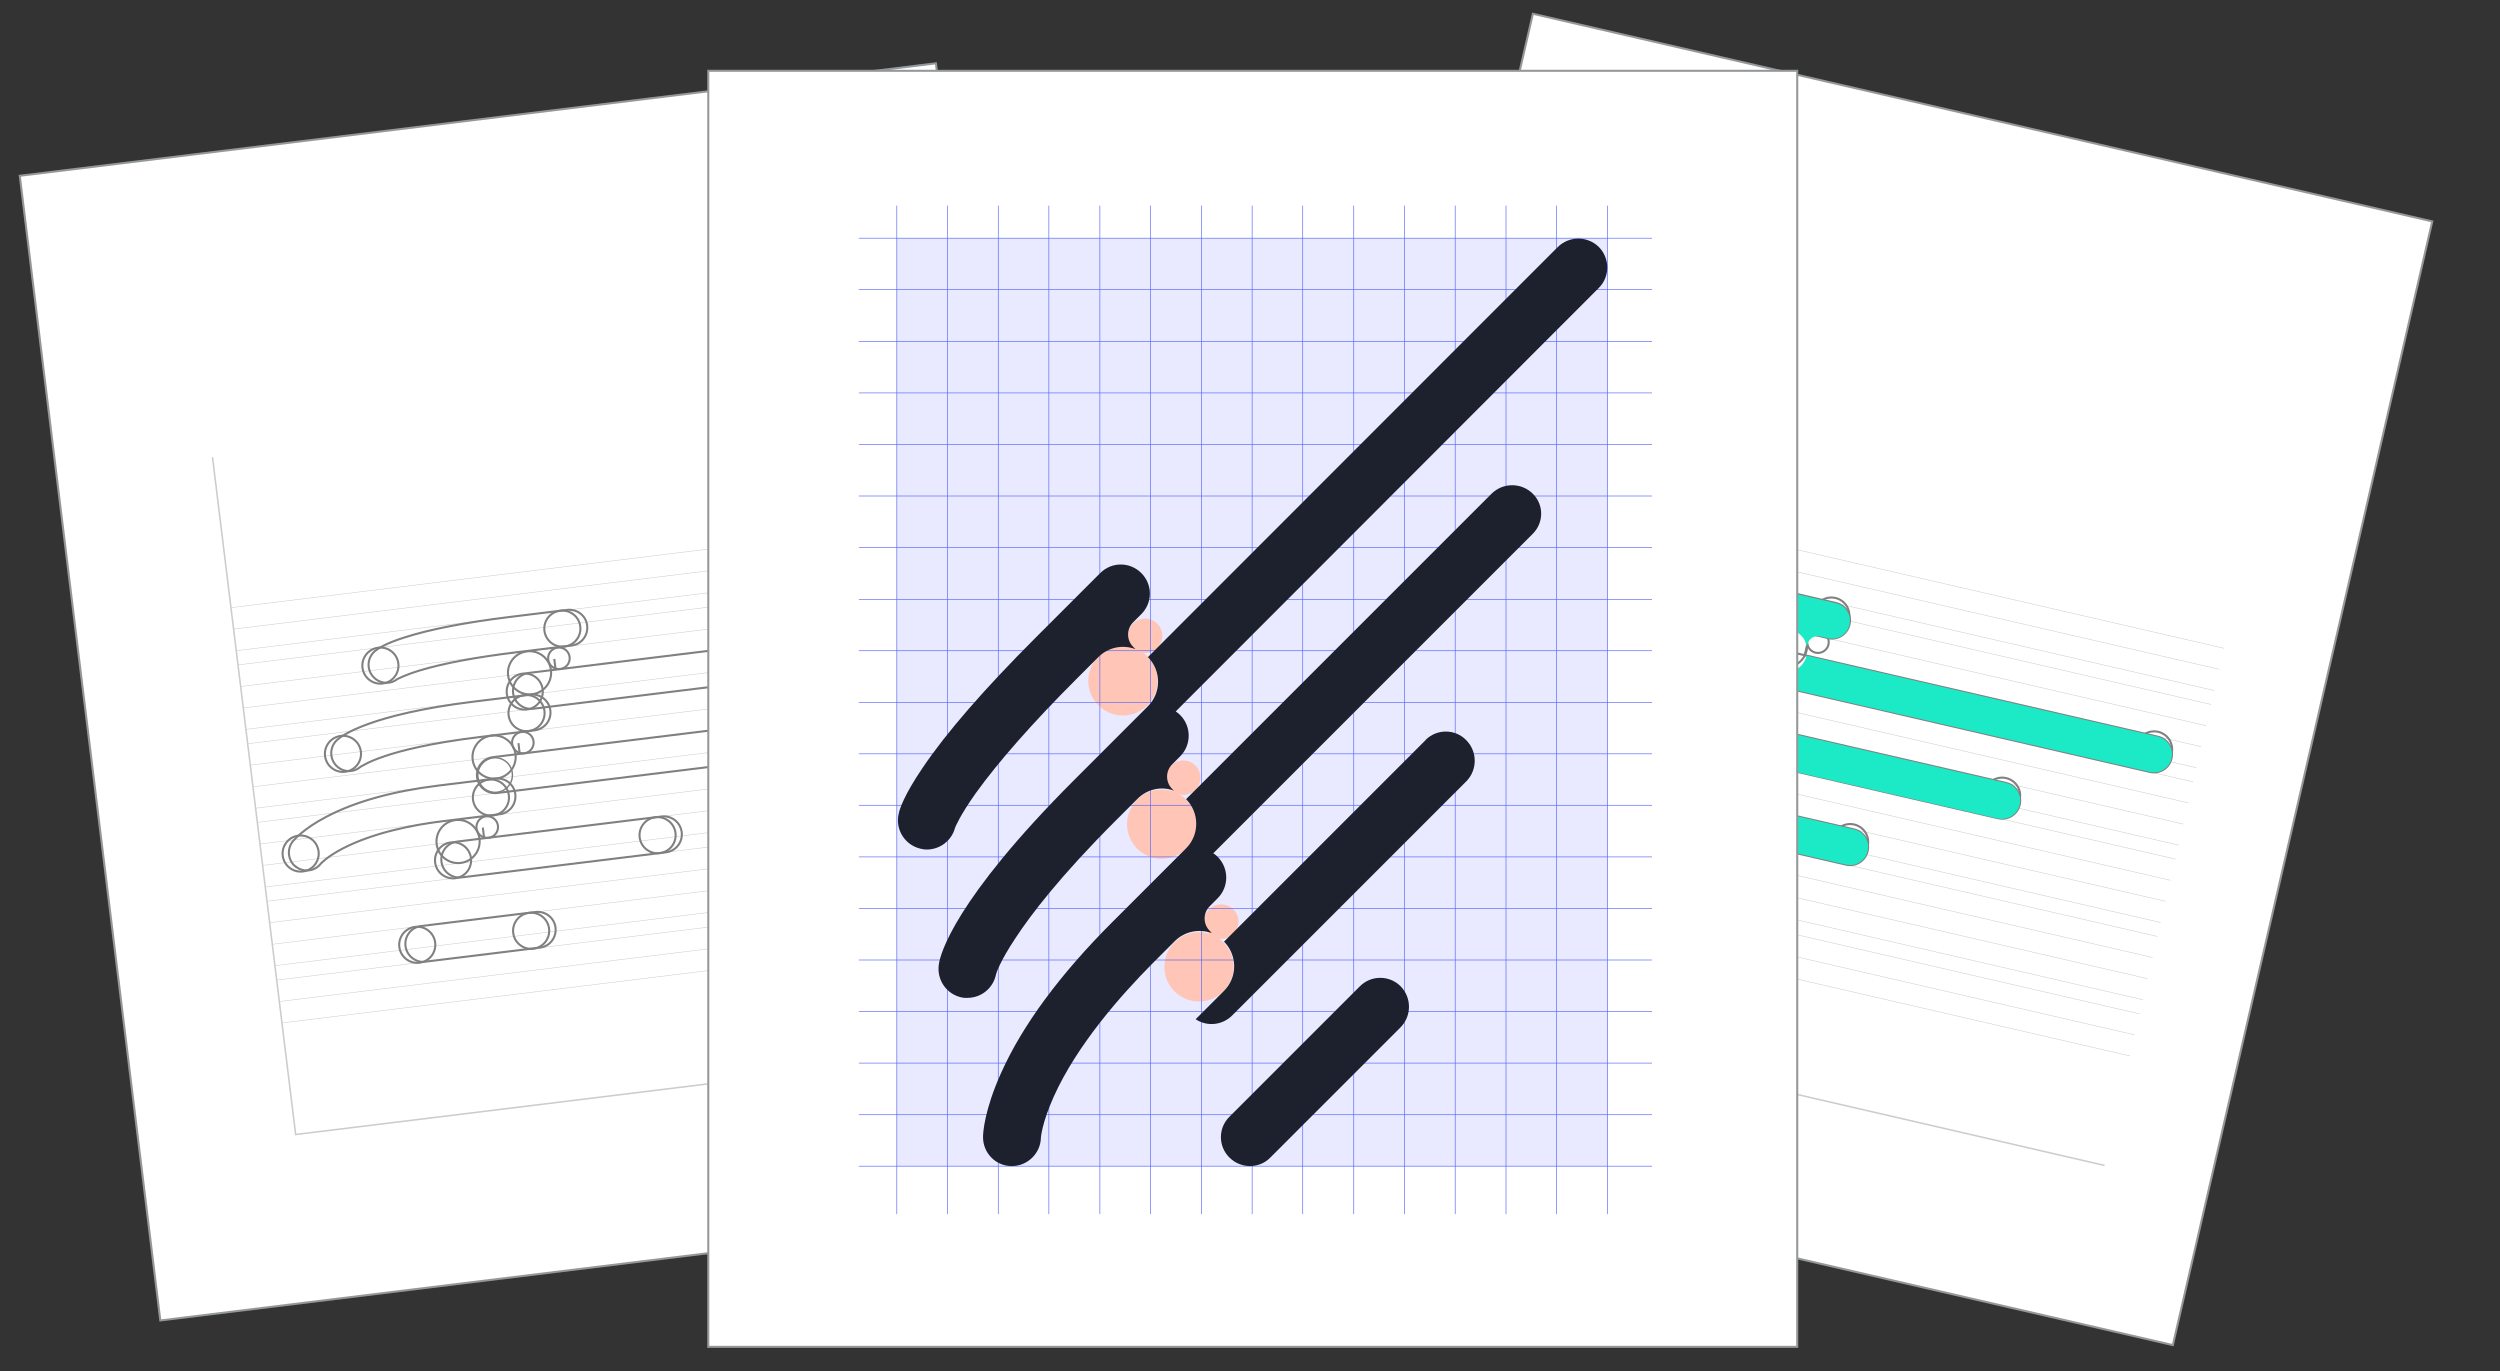<?xml version="1.0" encoding="utf-8"?>
<!-- Generator: Adobe Illustrator 21.1.0, SVG Export Plug-In . SVG Version: 6.00 Build 0)  -->
<svg version="1.1" id="Layer_1" xmlns="http://www.w3.org/2000/svg" xmlns:xlink="http://www.w3.org/1999/xlink" x="0px" y="0px"
	 viewBox="0 0 1205.3 661.1" style="enable-background:new 0 0 1205.3 661.1;" xml:space="preserve">
<rect x="0" y="0" width="1205.3" height="661.1" fill="#333333" stroke="none"/>
<style type="text/css">
	.st0{fill:#FFFFFF;stroke:#95989A;}
	.st1{fill:none;stroke:#CCCCCC;stroke-width:0.25;stroke-miterlimit:10;}
	.st2{fill:none;stroke:#CCCCCC;stroke-width:0.75;stroke-miterlimit:10;}
	.st3{fill:none;stroke:#808080;stroke-miterlimit:10;}
	.st4{fill:#808080;}
	.st5{fill:#1CEAC7;}
	.st6{fill:#E9E9FF;}
	.st7{fill:#FFC5B6;}
	.st8{fill:none;stroke:#4E60F9;stroke-width:0.3;stroke-miterlimit:10;}
	.st9{fill:#1D202D;}
</style>
<g id="Group_88" transform="translate(6162 -94)">
	<g id="Group_85">
		<g transform="matrix(1, 0, 0, 1, -6162, 94)">
			<g id="Rectangle_219-2" transform="translate(6527.72 1150.25) rotate(-7)">
				
					<rect x="-6339.7" y="-1852" transform="matrix(-1 2.855981e-06 -2.855981e-06 -1 -12234.454 -3147.901)" class="st0" width="445" height="556"/>
			</g>
		</g>
		<g id="Group_80" transform="translate(458.852 1380.471) rotate(-7)">
			<line id="Line_46" class="st1" x1="-6339.8" y1="-1758.5" x2="-5992" y2="-1758.5"/>
			<line id="Line_47" class="st1" x1="-6339.8" y1="-1741.1" x2="-5992" y2="-1741.1"/>
			<line id="Line_48" class="st1" x1="-6339.8" y1="-1730.7" x2="-5992" y2="-1730.7"/>
			<line id="Line_49" class="st1" x1="-6339.8" y1="-1713.3" x2="-5992" y2="-1713.3"/>
			<line id="Line_50" class="st1" x1="-6339.8" y1="-1675.1" x2="-5992" y2="-1675.1"/>
			<line id="Line_51" class="st1" x1="-6339.8" y1="-1702.9" x2="-5992" y2="-1702.9"/>
			<line id="Line_52" class="st1" x1="-6339.8" y1="-1720.3" x2="-5992" y2="-1720.3"/>
			<line id="Line_53" class="st1" x1="-6339.8" y1="-1751.6" x2="-5992" y2="-1751.6"/>
			<line id="Line_54" class="st1" x1="-6339.8" y1="-1664.6" x2="-5992" y2="-1664.6"/>
			<line id="Line_55" class="st1" x1="-6339.8" y1="-1692.4" x2="-5992" y2="-1692.4"/>
			<line id="Line_56" class="st1" x1="-6339.8" y1="-1682" x2="-5992" y2="-1682"/>
			<line id="Line_57" class="st1" x1="-6339.8" y1="-1779.4" x2="-5992" y2="-1779.4"/>
			<line id="Line_58" class="st1" x1="-6339.8" y1="-1769" x2="-5992" y2="-1769"/>
			<line id="Line_59" class="st1" x1="-6339.8" y1="-1636.8" x2="-5992" y2="-1636.8"/>
			<line id="Line_60" class="st1" x1="-6339.8" y1="-1654.2" x2="-5992" y2="-1654.2"/>
			<line id="Line_61" class="st1" x1="-6339.8" y1="-1598.5" x2="-5992" y2="-1598.5"/>
			<line id="Line_62" class="st1" x1="-6339.8" y1="-1588.1" x2="-5992" y2="-1588.1"/>
			<line id="Line_63" class="st1" x1="-6339.8" y1="-1577.7" x2="-5992" y2="-1577.7"/>
			<line id="Line_64" class="st1" x1="-6339.8" y1="-1615.9" x2="-5992" y2="-1615.9"/>
			<line id="Line_65" class="st1" x1="-6339.8" y1="-1626.4" x2="-5992" y2="-1626.4"/>
			<line id="Line_66" class="st1" x1="-6339.8" y1="-1643.7" x2="-5992" y2="-1643.7"/>
			<line id="Line_67" class="st1" x1="-6339.8" y1="-1605.5" x2="-5992" y2="-1605.5"/>
			<path id="Path_294" class="st2" d="M-5992-1523.5l-347.9,0v-329"/>
			<g id="Group_81" transform="translate(13.601 93.92)">
				<path id="Path_295" class="st3" d="M-6093.3-1769H-6237c-4.8,0-8.7-3.9-8.7-8.7l0,0c0-4.8,3.9-8.7,8.7-8.7l143.7,0
					c4.8,0,8.7,3.9,8.7,8.7c0,0,0,0,0,0l0,0C-6084.6-1772.9-6088.5-1769-6093.3-1769z"/>
				<path id="Path_296" class="st3" d="M-6027-1807.2h-187.8c-4.8,0-8.7-3.9-8.7-8.7l0,0c0-4.8,3.9-8.7,8.7-8.7l187.8,0
					c4.8,0,8.7,3.9,8.7,8.7c0,0,0,0,0,0l0,0C-6018.3-1811.1-6022.2-1807.2-6027-1807.2L-6027-1807.2z"/>
				<path id="Path_297" class="st3" d="M-6287.3-1695c-3.4-3.4-3.4-8.8-0.1-12.2c1.6-1.7,3.9-2.6,6.2-2.6h55.3
					c4.8-0.1,8.8,3.6,8.9,8.4c0.1,4.8-3.6,8.8-8.4,8.9c-0.2,0-0.3,0-0.5,0h-55.5C-6283.5-1692.4-6285.7-1693.4-6287.3-1695z"/>
				<path id="Path_298" class="st3" d="M-6288.5-1830.7c-0.4-0.5-0.8-0.9-1.2-1.5c-2.6-4.1-1.4-9.4,2.7-12c0,0,0,0,0,0
					c1.3-0.8,5.2-2.9,14.9-4.7c12.6-2.4,30-3.6,51.6-3.6h27.5c4.8-0.1,8.8,3.6,8.9,8.4s-3.6,8.8-8.4,8.9c-0.2,0-0.3,0-0.5,0h-27.5
					c-18.9,0-34.3,1-45.7,2.9c-8.2,1.4-11.3,2.8-11.8,2.9C-6281.4-1827.3-6285.7-1827.9-6288.5-1830.7z"/>
				<path id="Path_299" class="st3" d="M-6311.6-1790.6c-0.3-0.3-0.6-0.7-0.9-1.1c-2.8-3.9-1.9-9.3,2-12.1
					c2.4-1.7,17-10.3,67.8-10.3h27.5c4.8,0.1,8.6,4.1,8.5,8.9c-0.1,4.6-3.8,8.3-8.5,8.4h-27.5c-23.6,0-38.1,1.9-46.1,3.6
					c-8.3,1.7-11.5,3.5-12,3.6C-6304.1-1787.3-6308.7-1787.7-6311.6-1790.6z"/>
				<path id="Path_300" class="st3" d="M-6337.7-1745.5L-6337.7-1745.5c-3.4-3.4-3.4-9,0.1-12.4c0.9-0.8,5.9-5.4,17.3-9.7
					c14.7-5.6,33.4-8.4,55.5-8.4h27.5c4.8-0.1,8.8,3.6,8.9,8.4c0.1,4.8-3.6,8.8-8.4,8.9c-0.2,0-0.3,0-0.5,0h-27.5
					c-13.8,0-33.5,1.3-49.4,7.2c-8,3-11.3,5.9-11.3,5.9c-3.3,3.4-8.7,3.4-12.1,0.1C-6337.6-1745.4-6337.7-1745.4-6337.7-1745.5z"/>
				
					<ellipse id="Ellipse_24" transform="matrix(0.993 -0.122 0.122 0.993 160.499 -778.15)" class="st3" cx="-6281.1" cy="-1701.1" rx="8.7" ry="8.7"/>
				
					<ellipse id="Ellipse_25" transform="matrix(0.993 -0.122 0.122 0.993 165.327 -775.748)" class="st3" cx="-6259" cy="-1739.4" rx="8.7" ry="8.7"/>
				
					<ellipse id="Ellipse_26" transform="matrix(0.993 -0.122 0.122 0.993 166.067 -763.64)" class="st3" cx="-6159.7" cy="-1739.4" rx="8.7" ry="8.7"/>
				
					<ellipse id="Ellipse_27" transform="matrix(0.993 -0.122 0.122 0.993 160.911 -771.418)" class="st3" cx="-6225.8" cy="-1701.1" rx="8.7" ry="8.7"/>
				<g id="Group_80-2" transform="translate(94.564 66.092)">
					<path id="Path_301" class="st4" d="M-6331.5-1851.8c4.4,0,8,3.6,8,8c0,4.4-3.6,8-8,8c-4.4,0-8-3.6-8-8
						C-6339.5-1848.2-6335.9-1851.7-6331.5-1851.8 M-6331.5-1852.5c-4.8,0-8.7,3.9-8.7,8.7c0,4.8,3.9,8.7,8.7,8.7
						c4.8,0,8.7-3.9,8.7-8.7l0,0C-6322.8-1848.6-6326.7-1852.5-6331.5-1852.5z"/>
				</g>
				
					<ellipse id="Ellipse_28" transform="matrix(0.993 -0.122 0.122 0.993 171.225 -755.837)" class="st3" cx="-6093.3" cy="-1777.7" rx="8.7" ry="8.7"/>
				
					<ellipse id="Ellipse_29" transform="matrix(0.993 -0.122 0.122 0.993 174.982 -770.934)" class="st3" cx="-6214.8" cy="-1815.9" rx="8.7" ry="8.7"/>
				
					<ellipse id="Ellipse_30" transform="matrix(0.993 -0.122 0.122 0.993 177.023 -779.314)" class="st3" cx="-6282.3" cy="-1836.8" rx="8.7" ry="8.7"/>
				
					<ellipse id="Ellipse_31" transform="matrix(0.993 -0.122 0.122 0.993 171.976 -781.831)" class="st3" cx="-6305.4" cy="-1796.8" rx="8.7" ry="8.7"/>
				
					<ellipse id="Ellipse_32" transform="matrix(0.993 -0.122 0.122 0.993 166.27 -784.673)" class="st3" cx="-6331.5" cy="-1751.6" rx="8.7" ry="8.7"/>
				
					<ellipse id="Ellipse_33" transform="matrix(0.993 -0.122 0.122 0.993 176.382 -748.042)" class="st3" cx="-6027" cy="-1815.9" rx="8.7" ry="8.7"/>
				<path id="Path_302" class="st3" d="M-6159.7-1730.7h-99.3c-4.8,0-8.7-3.9-8.7-8.7l0,0l0,0c0-4.8,3.9-8.7,8.7-8.7c0,0,0,0,0,0
					h99.3c4.8,0,8.7,3.9,8.7,8.7l0,0l0,0C-6151-1734.6-6154.9-1730.7-6159.7-1730.7C-6159.7-1730.7-6159.7-1730.7-6159.7-1730.7z"/>
				
					<ellipse id="Ellipse_34" transform="matrix(0.993 -0.122 0.122 0.993 178.536 -768.488)" class="st3" cx="-6193.1" cy="-1843.8" rx="8.7" ry="8.7"/>
				
					<ellipse id="Ellipse_35" transform="matrix(0.993 -0.122 0.122 0.993 176.068 -770.575)" class="st3" cx="-6211.4" cy="-1824.6" rx="10.4" ry="10.4"/>
				
					<ellipse id="Ellipse_36" transform="matrix(0.993 -0.122 0.122 0.993 176.814 -768.808)" class="st3" cx="-6196.5" cy="-1829.8" rx="5.2" ry="5.2"/>
				
					<ellipse id="Ellipse_37" transform="matrix(0.993 -0.122 0.122 0.993 173.708 -770.899)" class="st3" cx="-6215.2" cy="-1805.5" rx="8.7" ry="8.7"/>
				
					<ellipse id="Ellipse_38" transform="matrix(0.993 -0.122 0.122 0.993 171.241 -772.961)" class="st3" cx="-6233.3" cy="-1786.4" rx="10.4" ry="10.4"/>
				
					<ellipse id="Ellipse_39" transform="matrix(0.993 -0.122 0.122 0.993 171.986 -771.219)" class="st3" cx="-6218.7" cy="-1791.6" rx="5.2" ry="5.2"/>
				
					<ellipse id="Ellipse_40" transform="matrix(0.993 -0.122 0.122 0.993 168.88 -773.301)" class="st3" cx="-6237.2" cy="-1767.2" rx="8.7" ry="8.7"/>
				
					<ellipse id="Ellipse_41" transform="matrix(0.993 -0.122 0.122 0.993 166.412 -775.389)" class="st3" cx="-6255.5" cy="-1748.1" rx="10.4" ry="10.4"/>
				
					<ellipse id="Ellipse_42" transform="matrix(0.993 -0.122 0.122 0.993 167.159 -773.621)" class="st3" cx="-6240.7" cy="-1753.3" rx="5.2" ry="5.2"/>
				<line id="Line_68" class="st3" x1="-6223.9" y1="-1791.6" x2="-6223.9" y2="-1786.4"/>
				<line id="Line_69" class="st3" x1="-6245.9" y1="-1753.3" x2="-6245.9" y2="-1748.1"/>
				<line id="Line_70" class="st3" x1="-6201.8" y1="-1829.8" x2="-6201.8" y2="-1824.6"/>
			</g>
		</g>
	</g>
	<g id="Group_87">
		<g transform="matrix(1, 0, 0, 1, -6162, 94)">
			<g id="Rectangle_220-2" transform="translate(7257.36 1071.97) rotate(13)">
				
					<rect x="-6646.4" y="483.7" transform="matrix(2.492084e-06 1 -1 2.492084e-06 -5662.184 7074.679)" class="st0" width="556" height="445"/>
			</g>
		</g>
		<g id="Group_82" transform="translate(1106.072 1323.001) rotate(13)">
			<line id="Line_71" class="st1" x1="-6591" y1="521.7" x2="-6243.2" y2="521.7"/>
			<line id="Line_72" class="st1" x1="-6591" y1="539.1" x2="-6243.2" y2="539.1"/>
			<line id="Line_73" class="st1" x1="-6591" y1="549.5" x2="-6243.2" y2="549.5"/>
			<line id="Line_74" class="st1" x1="-6591" y1="566.9" x2="-6243.2" y2="566.9"/>
			<line id="Line_75" class="st1" x1="-6591" y1="605.1" x2="-6243.2" y2="605.1"/>
			<line id="Line_76" class="st1" x1="-6591" y1="577.3" x2="-6243.2" y2="577.3"/>
			<line id="Line_77" class="st1" x1="-6591" y1="559.9" x2="-6243.2" y2="559.9"/>
			<line id="Line_78" class="st1" x1="-6591" y1="528.6" x2="-6243.2" y2="528.6"/>
			<line id="Line_79" class="st1" x1="-6591" y1="615.6" x2="-6243.2" y2="615.6"/>
			<line id="Line_80" class="st1" x1="-6591" y1="587.8" x2="-6243.2" y2="587.8"/>
			<line id="Line_81" class="st1" x1="-6591" y1="598.2" x2="-6243.2" y2="598.2"/>
			<line id="Line_82" class="st1" x1="-6591" y1="500.8" x2="-6243.2" y2="500.8"/>
			<line id="Line_83" class="st1" x1="-6591" y1="511.2" x2="-6243.2" y2="511.2"/>
			<line id="Line_84" class="st1" x1="-6591" y1="643.4" x2="-6243.2" y2="643.4"/>
			<line id="Line_85" class="st1" x1="-6591" y1="626" x2="-6243.2" y2="626"/>
			<line id="Line_86" class="st1" x1="-6591" y1="681.7" x2="-6243.2" y2="681.7"/>
			<line id="Line_87" class="st1" x1="-6591" y1="692.1" x2="-6243.2" y2="692.1"/>
			<line id="Line_88" class="st1" x1="-6591" y1="702.5" x2="-6243.2" y2="702.5"/>
			<line id="Line_89" class="st1" x1="-6591" y1="664.3" x2="-6243.2" y2="664.3"/>
			<line id="Line_90" class="st1" x1="-6591" y1="653.8" x2="-6243.2" y2="653.8"/>
			<line id="Line_91" class="st1" x1="-6591" y1="636.5" x2="-6243.2" y2="636.5"/>
			<line id="Line_92" class="st1" x1="-6591" y1="674.7" x2="-6243.2" y2="674.7"/>
			<path id="Path_303" class="st2" d="M-6243.2,756.7l-347.9,0v-329"/>
			<g id="Group_83" transform="translate(13.601 93.92)">
				<path id="Path_304" class="st3" d="M-6344.5,511.2h-143.7c-4.8,0-8.7-3.9-8.7-8.7l0,0c0-4.8,3.9-8.7,8.7-8.7h143.7
					c4.8,0,8.7,3.9,8.7,8.7c0,0,0,0,0,0l0,0C-6335.8,507.3-6339.7,511.2-6344.5,511.2z"/>
				<path id="Path_305" class="st3" d="M-6278.2,473l-187.8,0c-4.8,0-8.7-3.9-8.7-8.7l0,0c0-4.8,3.9-8.7,8.7-8.7l187.8,0
					c4.8,0,8.7,3.9,8.7,8.7c0,0,0,0,0,0l0,0C-6269.5,469.1-6273.4,473-6278.2,473L-6278.2,473z"/>
				<path id="Path_306" class="st3" d="M-6538.5,585.2c-3.4-3.4-3.4-8.8-0.1-12.2c1.6-1.7,3.9-2.6,6.2-2.6h55.3
					c4.8-0.1,8.8,3.6,8.9,8.4c0.1,4.8-3.6,8.8-8.4,8.9c-0.2,0-0.3,0-0.5,0h-55.5C-6534.8,587.8-6536.9,586.8-6538.5,585.2z"/>
				<path id="Path_307" class="st3" d="M-6539.7,449.5c-0.4-0.5-0.8-0.9-1.2-1.5c-2.6-4.1-1.4-9.4,2.7-12c0,0,0,0,0,0
					c1.3-0.8,5.2-2.9,14.9-4.7c12.6-2.4,30-3.6,51.6-3.6h27.5c4.8-0.1,8.8,3.6,8.9,8.4s-3.6,8.8-8.4,8.9c-0.2,0-0.3,0-0.5,0h-27.5
					c-18.9,0-34.3,1-45.7,2.9c-8.2,1.4-11.3,2.8-11.8,2.9C-6532.6,452.9-6536.9,452.3-6539.7,449.5z"/>
				<path id="Path_308" class="st3" d="M-6562.8,489.6c-0.3-0.3-0.6-0.7-0.9-1.1c-2.8-3.9-1.9-9.3,2-12.1c2.4-1.7,17-10.3,67.8-10.3
					h27.5c4.8,0.1,8.6,4.1,8.4,8.9c-0.1,4.6-3.8,8.3-8.4,8.4h-27.5c-23.6,0-38.1,1.9-46.1,3.6c-8.3,1.7-11.5,3.5-12,3.6
					C-6555.4,492.9-6559.9,492.5-6562.8,489.6z"/>
				<path id="Path_309" class="st3" d="M-6588.9,534.7L-6588.9,534.7c-3.4-3.4-3.4-9,0.1-12.4c0.9-0.8,5.9-5.4,17.3-9.7
					c14.7-5.6,33.4-8.4,55.5-8.4l27.5,0c4.8-0.1,8.8,3.6,8.9,8.4c0.1,4.8-3.6,8.8-8.4,8.9c-0.2,0-0.3,0-0.5,0h-27.5
					c-13.8,0-33.5,1.3-49.4,7.2c-8,3-11.3,5.9-11.3,5.9c-3.3,3.4-8.7,3.4-12.1,0.1C-6588.8,534.8-6588.9,534.8-6588.9,534.7z"/>
				
					<ellipse id="Ellipse_43" transform="matrix(0.225 -0.974 0.974 0.225 -5627.058 -5916.069)" class="st3" cx="-6532.3" cy="579.1" rx="8.7" ry="8.7"/>
				
					<ellipse id="Ellipse_44" transform="matrix(0.225 -0.974 0.974 0.225 -5572.682 -5924.237)" class="st3" cx="-6510.2" cy="540.8" rx="8.7" ry="8.7"/>
				
					<ellipse id="Ellipse_45" transform="matrix(0.225 -0.974 0.974 0.225 -5495.683 -5827.436)" class="st3" cx="-6410.9" cy="540.8" rx="8.7" ry="8.7"/>
				
					<ellipse id="Ellipse_46" transform="matrix(0.225 -0.974 0.974 0.225 -5584.244 -5862.245)" class="st3" cx="-6477" cy="579.1" rx="8.7" ry="8.7"/>
				<g id="Group_82-2" transform="translate(94.564 66.092)">
					<path id="Path_310" class="st4" d="M-6582.7,428.4c4.4,0,8,3.6,8,8s-3.6,8-8,8s-8-3.6-8-8
						C-6590.7,432-6587.1,428.5-6582.7,428.4 M-6582.7,427.7c-4.8,0-8.7,3.9-8.7,8.7s3.9,8.7,8.7,8.7s8.7-3.9,8.7-8.7l0,0
						C-6574,431.6-6577.9,427.7-6582.7,427.7z"/>
				</g>
				
					<ellipse id="Ellipse_47" transform="matrix(0.225 -0.974 0.974 0.225 -5406.959 -5792.423)" class="st3" cx="-6344.5" cy="502.5" rx="8.7" ry="8.7"/>
				
					<ellipse id="Ellipse_48" transform="matrix(0.225 -0.974 0.974 0.225 -5463.875 -5940.504)" class="st3" cx="-6466.1" cy="464.3" rx="8.7" ry="8.7"/>
				
					<ellipse id="Ellipse_49" transform="matrix(0.225 -0.974 0.974 0.225 -5495.842 -6022.435)" class="st3" cx="-6533.5" cy="443.4" rx="8.7" ry="8.7"/>
				
					<ellipse id="Ellipse_50" transform="matrix(0.225 -0.974 0.974 0.225 -5552.721 -6013.935)" class="st3" cx="-6556.6" cy="483.4" rx="8.7" ry="8.7"/>
				
					<ellipse id="Ellipse_51" transform="matrix(0.225 -0.974 0.974 0.225 -5617.003 -6004.307)" class="st3" cx="-6582.7" cy="528.6" rx="8.7" ry="8.7"/>
				
					<ellipse id="Ellipse_52" transform="matrix(0.225 -0.974 0.974 0.225 -5318.289 -5757.477)" class="st3" cx="-6278.2" cy="464.3" rx="8.7" ry="8.7"/>
				<path id="Path_311" class="st3" d="M-6410.9,549.5h-99.3c-4.8,0-8.7-3.9-8.7-8.7l0,0l0,0c0-4.8,3.9-8.7,8.7-8.7c0,0,0,0,0,0
					h99.3c4.8,0,8.7,3.9,8.7,8.7l0,0l0,0C-6402.2,545.6-6406.1,549.5-6410.9,549.5C-6410.9,549.5-6410.9,549.5-6410.9,549.5z"/>
				
					<ellipse id="Ellipse_53" transform="matrix(0.225 -0.974 0.974 0.225 -5419.884 -5940.855)" class="st3" cx="-6444.3" cy="436.4" rx="8.7" ry="8.7"/>
				
					<ellipse id="Ellipse_54" transform="matrix(0.225 -0.974 0.974 0.225 -5452.707 -5943.854)" class="st3" cx="-6462.6" cy="455.6" rx="10.4" ry="10.4"/>
				
					<ellipse id="Ellipse_55" transform="matrix(0.225 -0.974 0.974 0.225 -5436.138 -5933.459)" class="st3" cx="-6447.8" cy="450.4" rx="5.2" ry="5.2"/>
				
					<ellipse id="Ellipse_56" transform="matrix(0.225 -0.974 0.974 0.225 -5474.314 -5932.755)" class="st3" cx="-6466.4" cy="474.7" rx="8.7" ry="8.7"/>
				
					<ellipse id="Ellipse_57" transform="matrix(0.225 -0.974 0.974 0.225 -5506.975 -5935.55)" class="st3" cx="-6484.5" cy="493.8" rx="10.4" ry="10.4"/>
				
					<ellipse id="Ellipse_58" transform="matrix(0.225 -0.974 0.974 0.225 -5490.567 -5925.359)" class="st3" cx="-6469.9" cy="488.6" rx="5.2" ry="5.2"/>
				
					<ellipse id="Ellipse_59" transform="matrix(0.225 -0.974 0.974 0.225 -5528.69 -5924.587)" class="st3" cx="-6488.5" cy="513" rx="8.7" ry="8.7"/>
				
					<ellipse id="Ellipse_60" transform="matrix(0.225 -0.974 0.974 0.225 -5561.511 -5927.586)" class="st3" cx="-6506.8" cy="532.1" rx="10.4" ry="10.4"/>
				
					<ellipse id="Ellipse_61" transform="matrix(0.225 -0.974 0.974 0.225 -5544.942 -5917.192)" class="st3" cx="-6491.9" cy="526.9" rx="5.2" ry="5.2"/>
				<line id="Line_93" class="st3" x1="-6475.1" y1="488.6" x2="-6475.1" y2="493.8"/>
				<line id="Line_94" class="st3" x1="-6497.2" y1="526.9" x2="-6497.2" y2="532.1"/>
				<line id="Line_95" class="st3" x1="-6453" y1="450.4" x2="-6453" y2="455.6"/>
			</g>
			<line id="Line_96" class="st3" x1="-6493.2" y1="636.5" x2="-6505.1" y2="636.5"/>
			<g id="Group_84" transform="translate(13.592 93.92)">
				<path id="Path_312" class="st5" d="M-6477,570.4h-55.3c-4.8,0-8.7,3.9-8.7,8.7l0,0c0,2.3,0.9,4.5,2.6,6.1c1.6,1.6,3.7,2.6,6,2.6
					h55.4c4.8,0.1,8.8-3.6,8.9-8.4c0.1-4.8-3.6-8.8-8.4-8.9C-6476.7,570.4-6476.9,570.4-6477,570.4L-6477,570.4z"/>
				<path id="Path_313" class="st5" d="M-6529.2,450.9c0.4-0.2,3.5-1.6,11.8-2.9c11.4-1.9,26.8-2.9,45.7-2.9h9.3
					c4.1,0,7.8,2.4,9.5,6.2v-1c0-2.9,2.3-5.2,5.2-5.2h3.5c4.8,0.1,8.8-3.6,8.9-8.4c0.1-4.8-3.6-8.8-8.4-8.9c-0.2,0-0.3,0-0.5,0
					h-27.5c-21.6,0-39,1.3-51.6,3.6c-9.7,1.9-13.6,3.9-14.9,4.7c-4.1,2.6-5.3,8-2.7,12c0.3,0.5,0.7,1,1.2,1.5
					C-6537,452.3-6532.6,452.9-6529.2,450.9z"/>
				<path id="Path_314" class="st5" d="M-6269.5,464.3L-6269.5,464.3c0-4.8-3.9-8.7-8.7-8.7l0,0l-173.9,0c0,5.8-4.7,10.4-10.4,10.4
					c0,0,0,0,0,0h-31.3c-50.9,0-65.5,8.6-67.8,10.3c-3.9,2.8-4.8,8.2-2,12.1c0.3,0.4,0.6,0.8,0.9,1.1c2.9,2.9,7.5,3.4,10.9,1.1
					c0.3-0.2,3.6-1.9,12-3.6c8-1.7,22.5-3.6,46.1-3.6h9.3c4,0,7.7,2.3,9.4,6v-0.8c0-2.9,2.3-5.2,5.2-5.2h3.5c4.8,0,8.7-3.9,8.7-8.7
					c0-0.6-0.1-1.2-0.2-1.7l179.7,0C-6273.5,473-6269.5,469.1-6269.5,464.3C-6269.5,464.3-6269.5,464.3-6269.5,464.3z"/>
				<path id="Path_315" class="st5" d="M-6335.8,502.5c0-4.8-3.9-8.7-8.7-8.7l0,0h-129.6c0,5.8-4.7,10.4-10.4,10.4c0,0,0,0,0,0
					h-31.4c-22.1,0-40.8,2.9-55.5,8.4c-11.5,4.3-16.5,8.9-17.3,9.7c-3.4,3.4-3.5,8.9-0.1,12.3l0.1,0.1c3.4,3.4,8.8,3.4,12.2,0.1
					c0,0,3.3-2.9,11.3-5.9c15.9-6,35.6-7.2,49.4-7.2h9.4c4,0.1,7.6,2.4,9.3,6.1h0.1v-0.8c0-2.9,2.3-5.2,5.2-5.2h3.5
					c4.8,0,8.7-3.9,8.7-8.7c0-0.6-0.1-1.2-0.2-1.7h135.4C-6339.7,511.2-6335.8,507.3-6335.8,502.5L-6335.8,502.5z"/>
				<path id="Path_316" class="st5" d="M-6410.9,532.1h-85.4c0,5.8-4.7,10.4-10.4,10.4c0,0,0,0,0,0h-12c0.8,4,4.4,6.9,8.5,7h99.3
					c4.8,0,8.7-3.9,8.7-8.7l0,0c0.1-4.7-3.8-8.6-8.5-8.7C-6410.8,532.1-6410.8,532.1-6410.9,532.1z"/>
			</g>
		</g>
		<g id="Group_86">
			<g id="Group_79" transform="translate(697.676 1176.736)">
				<rect id="Rectangle_216" x="-6518.2" y="-1048.6" class="st0" width="525" height="615.2"/>
				<rect id="Rectangle_218" x="-6427.3" y="-967.9" class="st6" width="342.6" height="447.4"/>
				<circle id="Ellipse_3" class="st7" cx="-6318.3" cy="-754.5" r="16.7"/>
				<circle id="Ellipse_4" class="st7" cx="-6299.6" cy="-685.4" r="16.7"/>
				<circle id="Ellipse_5" class="st7" cx="-6307.6" cy="-776.2" r="8.3"/>
				<circle id="Ellipse_6" class="st7" cx="-6281.6" cy="-616.6" r="16.7"/>
				<circle id="Ellipse_7" class="st7" cx="-6270.9" cy="-638.4" r="8.3"/>
				<circle id="Ellipse_8" class="st7" cx="-6289.2" cy="-707.8" r="8.3"/>
				<line id="Line_12" class="st8" x1="-6445.6" y1="-967.9" x2="-6063.2" y2="-967.9"/>
				<line id="Line_13" class="st8" x1="-6445.6" y1="-943.1" x2="-6063.2" y2="-943.1"/>
				<line id="Line_14" class="st8" x1="-6445.6" y1="-918.1" x2="-6063.2" y2="-918.1"/>
				<line id="Line_15" class="st8" x1="-6445.6" y1="-893.3" x2="-6063.2" y2="-893.3"/>
				<line id="Line_16" class="st8" x1="-6445.6" y1="-868.4" x2="-6063.2" y2="-868.4"/>
				<line id="Line_17" class="st8" x1="-6445.6" y1="-843.6" x2="-6063.2" y2="-843.6"/>
				<line id="Line_18" class="st8" x1="-6445.6" y1="-818.8" x2="-6063.2" y2="-818.8"/>
				<line id="Line_19" class="st8" x1="-6445.6" y1="-793.8" x2="-6063.2" y2="-793.8"/>
				<line id="Line_20" class="st8" x1="-6445.6" y1="-769" x2="-6063.2" y2="-769"/>
				<line id="Line_21" class="st8" x1="-6445.6" y1="-744.1" x2="-6063.2" y2="-744.1"/>
				<line id="Line_22" class="st8" x1="-6445.6" y1="-719.3" x2="-6063.2" y2="-719.3"/>
				<line id="Line_23" class="st8" x1="-6445.6" y1="-694.5" x2="-6063.2" y2="-694.5"/>
				<line id="Line_24" class="st8" x1="-6445.6" y1="-669.6" x2="-6063.2" y2="-669.6"/>
				<line id="Line_25" class="st8" x1="-6445.6" y1="-644.8" x2="-6063.2" y2="-644.8"/>
				<line id="Line_26" class="st8" x1="-6445.6" y1="-619.9" x2="-6063.2" y2="-619.9"/>
				<line id="Line_27" class="st8" x1="-6445.6" y1="-595" x2="-6063.2" y2="-595"/>
				<line id="Line_28" class="st8" x1="-6445.6" y1="-570.2" x2="-6063.2" y2="-570.2"/>
				<line id="Line_29" class="st8" x1="-6445.6" y1="-545.3" x2="-6063.2" y2="-545.3"/>
				<line id="Line_30" class="st8" x1="-6445.6" y1="-520.5" x2="-6063.2" y2="-520.5"/>
				<line id="Line_31" class="st8" x1="-6427.3" y1="-983.6" x2="-6427.3" y2="-497.4"/>
				<line id="Line_32" class="st8" x1="-6402.9" y1="-983.6" x2="-6402.9" y2="-497.4"/>
				<line id="Line_33" class="st8" x1="-6378.4" y1="-983.6" x2="-6378.4" y2="-497.4"/>
				<line id="Line_34" class="st8" x1="-6354" y1="-983.6" x2="-6354" y2="-497.4"/>
				<line id="Line_35" class="st8" x1="-6329.4" y1="-983.6" x2="-6329.4" y2="-497.4"/>
				<line id="Line_36" class="st8" x1="-6305" y1="-983.6" x2="-6305" y2="-497.4"/>
				<line id="Line_37" class="st8" x1="-6280.5" y1="-983.6" x2="-6280.5" y2="-497.4"/>
				<line id="Line_38" class="st8" x1="-6256" y1="-983.6" x2="-6256" y2="-497.4"/>
				<line id="Line_39" class="st8" x1="-6231.6" y1="-983.6" x2="-6231.6" y2="-497.4"/>
				<line id="Line_40" class="st8" x1="-6207" y1="-983.6" x2="-6207" y2="-497.4"/>
				<line id="Line_41" class="st8" x1="-6182.6" y1="-983.6" x2="-6182.6" y2="-497.4"/>
				<line id="Line_42" class="st8" x1="-6158.1" y1="-983.6" x2="-6158.1" y2="-497.4"/>
				<line id="Line_43" class="st8" x1="-6133.6" y1="-983.6" x2="-6133.6" y2="-497.4"/>
				<line id="Line_44" class="st8" x1="-6109.2" y1="-983.6" x2="-6109.2" y2="-497.4"/>
				<line id="Line_45" class="st8" x1="-6084.7" y1="-983.6" x2="-6084.7" y2="-497.4"/>
				<g id="Logomark_1_" transform="translate(92.071 98.251)">
					<g id="Group_62">
						<g id="Group_61">
							<path id="Path_273" class="st9" d="M-6296.1-705.5l-62.9,62.9c-5.5,5.4-5.5,14.3,0,19.7c2.6,2.6,6.2,4.1,9.9,4.1
								c3.6,0,7.1-1.4,9.6-3.9l63-63c5.4-5.5,5.4-14.3,0-19.8C-6281.9-710.9-6290.7-710.9-6296.1-705.5"/>
							<path id="Path_274" class="st9" d="M-6491.3-781.9c0.3-0.7,2.3-5.8,10-16.7c10.8-15,27.2-33.7,48.7-55.2l10.4-10.4
								c4.7-4.7,11.7-6.2,17.9-3.8l-1.1-1.1c-3.3-3.3-3.3-8.6,0-11.9l3.9-3.9c5.5-5.5,5.5-14.3,0-19.8c-5.5-5.5-14.3-5.5-19.8,0
								l-31.2,31.2c-24.5,24.5-43,45.7-54.5,62.8c-8.9,13.1-11.1,19.9-11.5,22.2c-1.7,7.5,3.1,15,10.6,16.7c1,0.3,2.1,0.4,3.1,0.4
								C-6498.4-771.5-6492.9-775.8-6491.3-781.9"/>
							<path id="Path_275" class="st9" d="M-6180.9-1061.9L-6180.9-1061.9c-5.5-5.4-14.3-5.4-19.8,0l-197.6,197.7
								c6.5,6.6,6.5,17.2,0,23.7l-4.3,4.3l0,0l-31.2,31.2c-57.9,57.9-64.7,84.2-65.3,88.9c-1.2,7.6,3.9,14.8,11.5,16.1
								c0.8,0.1,1.5,0.2,2.3,0.1c6.6,0,12.3-4.6,13.7-11.1c0.1-0.7,1.9-6.4,9.5-17.8c7.2-11,21.4-29.7,48.2-56.5l10.6-10.6
								c4.6-4.6,11.4-6.2,17.5-3.9l-0.8-0.8c-3.3-3.3-3.3-8.6,0-11.9l0,0l3.9-3.9c5.4-5.5,5.4-14.3,0-19.8c-0.7-0.7-1.4-1.2-2.2-1.8
								l204-204.2C-6175.5-1047.6-6175.5-1056.4-6180.9-1061.9"/>
							<path id="Path_276" class="st9" d="M-6212.8-943c-5.5-5.4-14.3-5.4-19.8,0l-147.3,147.3c6.5,6.6,6.5,17.2,0,23.7l-4.5,4.5
								l0,0l-31.2,31.2c-25.2,25.2-43.2,49.6-53.5,72.6c-8.1,18-8.7,28.9-8.7,30.8c-0.1,7.7,6,14,13.6,14.1c0.1,0,0.1,0,0.2,0h0.1
								c7.6,0,13.9-6.2,14-13.8c0,0,0.5-7,6.2-19.7c11.2-24.9,32.3-48.8,47.8-64.4l10.7-10.7l0,0c4.6-4.5,11.4-5.9,17.5-3.8l0.1-0.1
								l-0.9-0.9c-3.3-3.3-3.3-8.6,0-11.9l3.9-3.9c5.4-5.5,5.4-14.3,0-19.8c-0.7-0.7-1.4-1.3-2.2-1.8l154-154
								C-6207.3-929.1-6207.4-937.7-6212.8-943C-6212.8-943-6212.8-943-6212.8-943"/>
							<path id="Path_277" class="st9" d="M-6264.6-824l-97,97c6.5,6.6,6.5,17.2,0,23.7l-13.7,13.7c5.5,3.7,12.9,2.9,17.6-1.8
								l112.9-112.9c5.4-5.5,5.4-14.3,0-19.8c-5.3-5.5-14.1-5.6-19.6-0.2C-6264.4-824.2-6264.5-824.1-6264.6-824"/>
						</g>
					</g>
				</g>
			</g>
		</g>
	</g>
</g>
</svg>
